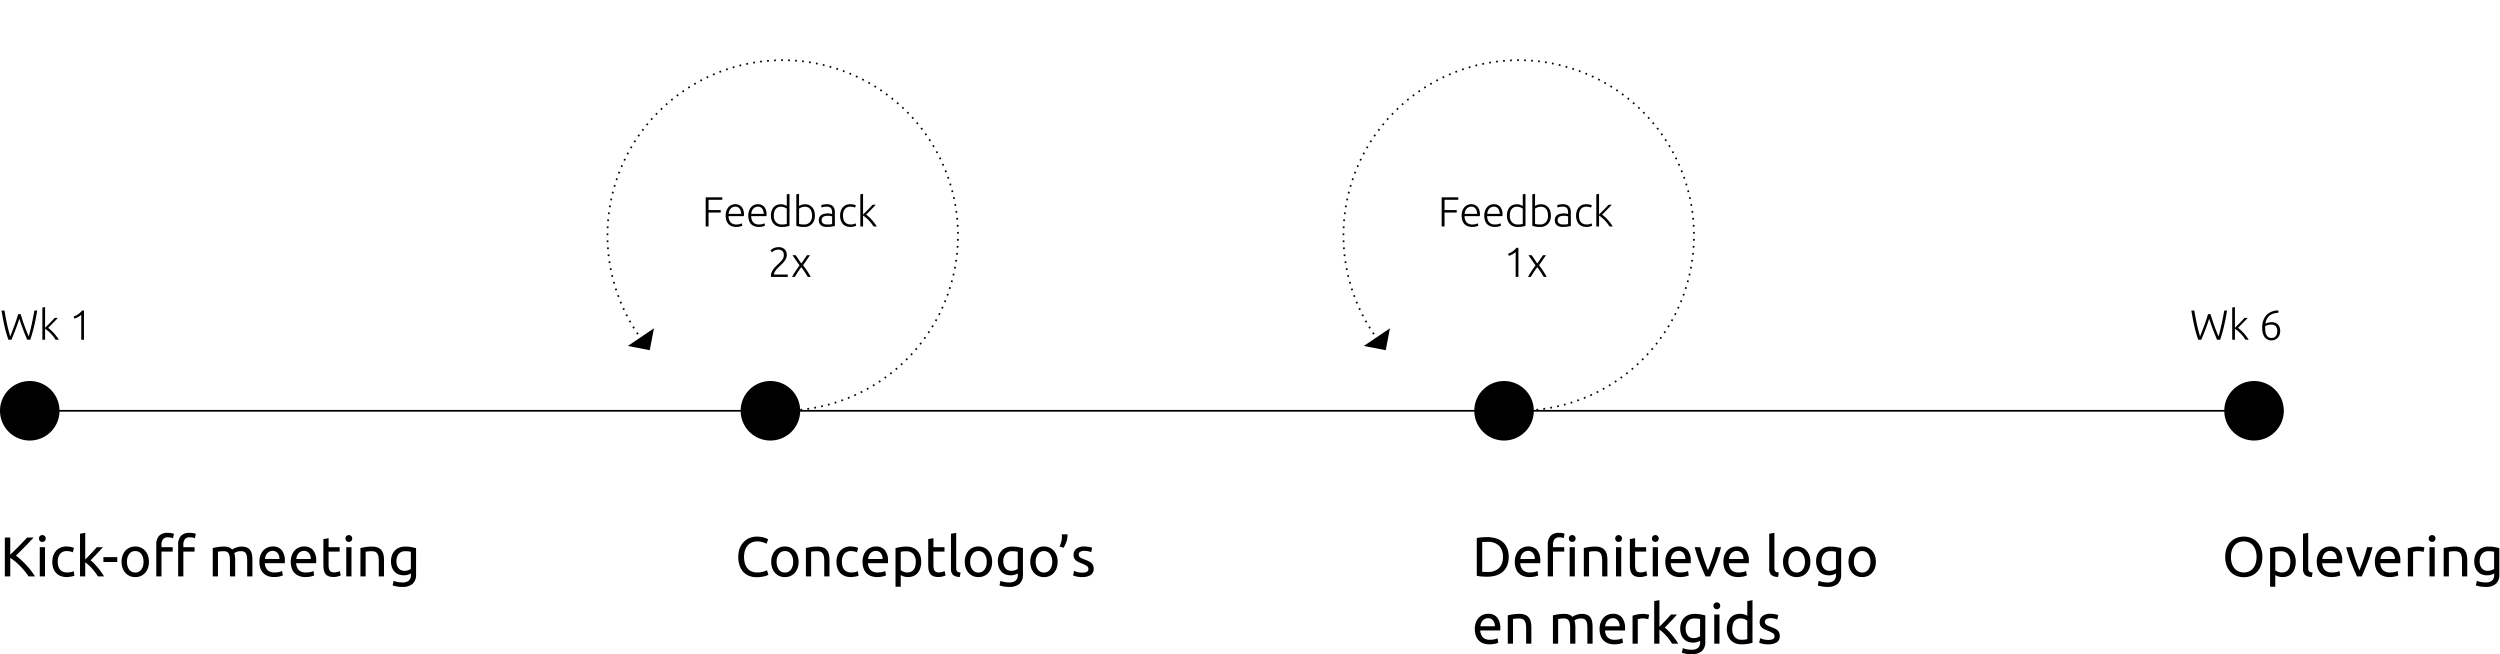 <?xml version="1.0" encoding="UTF-8"?> <svg xmlns="http://www.w3.org/2000/svg" xmlns:xlink="http://www.w3.org/1999/xlink" width="1070" height="280" viewBox="0 0 1070 280"><defs><clipPath id="clip-workflow-logo-huisstijl"><rect width="1070" height="280"></rect></clipPath></defs><g id="workflow-logo-huisstijl" clip-path="url(#clip-workflow-logo-huisstijl)"><path id="Path_10536" data-name="Path 10536" d="M318.9,287.62h0a75.021,75.021,0,1,1,75.019,75.019A75.022,75.022,0,0,1,318.9,287.62Z" transform="translate(-58.939 -186.67)" fill-rule="evenodd" opacity="0"></path><path id="Path_10538" data-name="Path 10538" d="M237.345,465.518a75.024,75.024,0,0,1-14.758-44.689h0a75.007,75.007,0,1,1,75,75.019" transform="translate(37.412 -320.062)" fill="none" stroke="#040405" stroke-linejoin="round" stroke-width="0.75" stroke-dasharray="0.75 2.25"></path><path id="Path_10538-2" data-name="Path 10538" d="M237.345,465.518a75.024,75.024,0,0,1-14.758-44.689h0a75.007,75.007,0,1,1,75,75.019" transform="translate(352.412 -320.062)" fill="none" stroke="#040405" stroke-linejoin="round" stroke-width="0.75" stroke-dasharray="0.75 2.25"></path><path id="Path_10540" data-name="Path 10540" d="M170.079,274.939h0a12.735,12.735,0,1,1,12.734,12.736A12.736,12.736,0,0,1,170.079,274.939Z" transform="translate(-170.078 -99.127)" fill-rule="evenodd"></path><g id="Group_1221" data-name="Group 1221" transform="translate(0 25.772)"><path id="Path_10548" data-name="Path 10548" d="M14.376-16.632q-.744.816-1.68,1.812T10.74-12.78q-1.02,1.044-2.028,2.052t-1.9,1.872A21.379,21.379,0,0,1,9-7.08q1.152,1.056,2.256,2.256t2.076,2.448A20.64,20.64,0,0,1,14.952,0H12.216A23.566,23.566,0,0,0,10.56-2.268q-.936-1.14-1.98-2.184T6.468-6.384A18.513,18.513,0,0,0,4.392-7.9V0H2.064V-16.632H4.392v7.344q.84-.792,1.848-1.788t1.992-2q.984-1.008,1.86-1.932t1.476-1.62ZM19.248,0H17.016V-12.48h2.232ZM18.12-14.736a1.432,1.432,0,0,1-1.02-.4,1.4,1.4,0,0,1-.42-1.068,1.4,1.4,0,0,1,.42-1.068,1.432,1.432,0,0,1,1.02-.4,1.432,1.432,0,0,1,1.02.4,1.4,1.4,0,0,1,.42,1.068,1.4,1.4,0,0,1-.42,1.068A1.432,1.432,0,0,1,18.12-14.736ZM28.512.288a6.793,6.793,0,0,1-2.652-.48,5.335,5.335,0,0,1-1.92-1.344,5.579,5.579,0,0,1-1.164-2.052,8.511,8.511,0,0,1-.384-2.628,7.945,7.945,0,0,1,.42-2.64A6.234,6.234,0,0,1,24-10.932,5.325,5.325,0,0,1,25.884-12.3a6.092,6.092,0,0,1,2.484-.492,9.926,9.926,0,0,1,1.68.144,7.728,7.728,0,0,1,1.608.456l-.5,1.9a5.369,5.369,0,0,0-1.164-.384,6.575,6.575,0,0,0-1.4-.144,3.549,3.549,0,0,0-2.868,1.176,5.181,5.181,0,0,0-1,3.432,7.044,7.044,0,0,0,.228,1.848,3.813,3.813,0,0,0,.72,1.44A3.211,3.211,0,0,0,26.928-2,4.815,4.815,0,0,0,28.8-1.68a7.09,7.09,0,0,0,1.608-.168,5.88,5.88,0,0,0,1.128-.36l.312,1.872a2.343,2.343,0,0,1-.552.228,7.732,7.732,0,0,1-.816.192q-.456.084-.972.144A8.627,8.627,0,0,1,28.512.288ZM38.76-6.864A14.908,14.908,0,0,1,40.284-5.5q.8.816,1.584,1.764t1.476,1.92A21.3,21.3,0,0,1,44.52,0H41.9A19.741,19.741,0,0,0,40.74-1.716q-.66-.876-1.38-1.68A19.653,19.653,0,0,0,37.9-4.872,13.185,13.185,0,0,0,36.48-6V0H34.248V-18.24l2.232-.384V-7.248L37.752-8.52q.7-.7,1.368-1.416t1.272-1.38q.6-.66,1.032-1.164H44.04q-.552.6-1.2,1.32T41.5-9.708q-.7.732-1.4,1.464T38.76-6.864Zm5.5-1.368h5.928v2.088H44.256ZM63.744-6.24a7.9,7.9,0,0,1-.432,2.688A6.147,6.147,0,0,1,62.1-1.488,5.331,5.331,0,0,1,60.24-.156a5.852,5.852,0,0,1-2.352.468,5.852,5.852,0,0,1-2.352-.468,5.331,5.331,0,0,1-1.86-1.332,6.147,6.147,0,0,1-1.212-2.064,7.9,7.9,0,0,1-.432-2.688,7.923,7.923,0,0,1,.432-2.676,6.126,6.126,0,0,1,1.212-2.076,5.331,5.331,0,0,1,1.86-1.332,5.852,5.852,0,0,1,2.352-.468,5.852,5.852,0,0,1,2.352.468,5.331,5.331,0,0,1,1.86,1.332,6.126,6.126,0,0,1,1.212,2.076A7.923,7.923,0,0,1,63.744-6.24Zm-2.328,0a5.369,5.369,0,0,0-.948-3.348,3.077,3.077,0,0,0-2.58-1.236,3.077,3.077,0,0,0-2.58,1.236A5.369,5.369,0,0,0,54.36-6.24a5.369,5.369,0,0,0,.948,3.348,3.077,3.077,0,0,0,2.58,1.236,3.077,3.077,0,0,0,2.58-1.236A5.369,5.369,0,0,0,61.416-6.24ZM71.76-18.624a8.609,8.609,0,0,1,1.692.144,6.049,6.049,0,0,1,1,.264L74.04-16.3a4.144,4.144,0,0,0-.816-.276,5.431,5.431,0,0,0-1.3-.132,2.534,2.534,0,0,0-2.184.852,3.8,3.8,0,0,0-.624,2.292v1.08h4.8v1.872h-4.8V0H66.888V-13.608a5.358,5.358,0,0,1,1.176-3.708A4.734,4.734,0,0,1,71.76-18.624Zm9.36,0a8.609,8.609,0,0,1,1.692.144,6.048,6.048,0,0,1,1,.264L83.4-16.3a4.144,4.144,0,0,0-.816-.276,5.431,5.431,0,0,0-1.3-.132,2.534,2.534,0,0,0-2.184.852,3.8,3.8,0,0,0-.624,2.292v1.08h4.8v1.872h-4.8V0H76.248V-13.608a5.358,5.358,0,0,1,1.176-3.708A4.734,4.734,0,0,1,81.12-18.624Zm9.936,6.5q.768-.192,2.028-.408A17.43,17.43,0,0,1,96-12.744a5.487,5.487,0,0,1,2.016.324,3.538,3.538,0,0,1,1.368.948q.168-.12.528-.336a5.814,5.814,0,0,1,.888-.42,9.329,9.329,0,0,1,1.176-.36,5.936,5.936,0,0,1,1.392-.156,5.653,5.653,0,0,1,2.352.42,3.376,3.376,0,0,1,1.428,1.188,4.62,4.62,0,0,1,.7,1.824,13.74,13.74,0,0,1,.18,2.3V0h-2.232V-6.528a14.284,14.284,0,0,0-.108-1.9,3.666,3.666,0,0,0-.408-1.32,1.87,1.87,0,0,0-.816-.78,3.042,3.042,0,0,0-1.332-.252,4.945,4.945,0,0,0-1.86.3,3.649,3.649,0,0,0-1,.54,8.24,8.24,0,0,1,.288,1.368,12.191,12.191,0,0,1,.1,1.56V0H98.424V-6.528a12.874,12.874,0,0,0-.12-1.9,3.826,3.826,0,0,0-.42-1.32,1.87,1.87,0,0,0-.816-.78,2.978,2.978,0,0,0-1.308-.252q-.336,0-.72.024t-.732.06q-.348.036-.636.084t-.384.072V0H91.056Zm19.968,5.9a7.966,7.966,0,0,1,.48-2.892,6.042,6.042,0,0,1,1.272-2.052,5.165,5.165,0,0,1,1.824-1.224,5.7,5.7,0,0,1,2.112-.408,4.8,4.8,0,0,1,3.864,1.572,7.23,7.23,0,0,1,1.344,4.788v.372a3.4,3.4,0,0,1-.024.42h-8.544a4.569,4.569,0,0,0,1.128,2.952,4.129,4.129,0,0,0,3.072,1.008,8.186,8.186,0,0,0,1.98-.2,7.138,7.138,0,0,0,1.212-.4l.312,1.872a6.635,6.635,0,0,1-1.428.456,10.15,10.15,0,0,1-2.316.24,7.346,7.346,0,0,1-2.82-.492,5.261,5.261,0,0,1-1.956-1.356,5.533,5.533,0,0,1-1.14-2.052A8.679,8.679,0,0,1,111.024-6.216Zm8.568-1.224a3.744,3.744,0,0,0-.756-2.484,2.6,2.6,0,0,0-2.148-.972,2.943,2.943,0,0,0-1.356.3,3.2,3.2,0,0,0-1,.78,3.59,3.59,0,0,0-.636,1.1,5.447,5.447,0,0,0-.3,1.272Zm4.848,1.224a7.966,7.966,0,0,1,.48-2.892,6.042,6.042,0,0,1,1.272-2.052,5.165,5.165,0,0,1,1.824-1.224,5.7,5.7,0,0,1,2.112-.408,4.8,4.8,0,0,1,3.864,1.572,7.23,7.23,0,0,1,1.344,4.788v.372a3.4,3.4,0,0,1-.024.42h-8.544A4.569,4.569,0,0,0,127.9-2.688a4.129,4.129,0,0,0,3.072,1.008,8.186,8.186,0,0,0,1.98-.2,7.138,7.138,0,0,0,1.212-.4l.312,1.872a6.636,6.636,0,0,1-1.428.456,10.151,10.151,0,0,1-2.316.24,7.346,7.346,0,0,1-2.82-.492,5.261,5.261,0,0,1-1.956-1.356,5.533,5.533,0,0,1-1.14-2.052A8.679,8.679,0,0,1,124.44-6.216Zm8.568-1.224a3.744,3.744,0,0,0-.756-2.484A2.6,2.6,0,0,0,130.1-10.9a2.943,2.943,0,0,0-1.356.3,3.2,3.2,0,0,0-1,.78,3.59,3.59,0,0,0-.636,1.1,5.447,5.447,0,0,0-.3,1.272Zm7.632-5.04h4.728v1.872H140.64v5.76a6.923,6.923,0,0,0,.144,1.548,2.325,2.325,0,0,0,.432.96,1.554,1.554,0,0,0,.72.492,3.191,3.191,0,0,0,1.008.144,4.741,4.741,0,0,0,1.62-.228q.612-.228.852-.324l.432,1.848a8.286,8.286,0,0,1-1.176.42,6.687,6.687,0,0,1-1.92.252,5.82,5.82,0,0,1-2.1-.324,3.058,3.058,0,0,1-1.332-.972,3.893,3.893,0,0,1-.708-1.6,10.521,10.521,0,0,1-.2-2.2V-15.96l2.232-.384ZM150.432,0H148.2V-12.48h2.232ZM149.3-14.736a1.432,1.432,0,0,1-1.02-.4,1.4,1.4,0,0,1-.42-1.068,1.4,1.4,0,0,1,.42-1.068,1.432,1.432,0,0,1,1.02-.4,1.432,1.432,0,0,1,1.02.4,1.4,1.4,0,0,1,.42,1.068,1.4,1.4,0,0,1-.42,1.068A1.432,1.432,0,0,1,149.3-14.736Zm4.968,2.616q.768-.192,2.04-.408a17.649,17.649,0,0,1,2.928-.216,6.324,6.324,0,0,1,2.472.42,3.867,3.867,0,0,1,1.572,1.176,4.548,4.548,0,0,1,.828,1.812,10.512,10.512,0,0,1,.24,2.328V0H162.12V-6.528a10.655,10.655,0,0,0-.156-1.968,3.327,3.327,0,0,0-.516-1.32,2.042,2.042,0,0,0-.96-.732A4.217,4.217,0,0,0,159-10.776q-.36,0-.744.024t-.732.06q-.348.036-.624.084t-.4.072V0h-2.232Zm21.6,10.872a5.963,5.963,0,0,1-1.116.492,5.665,5.665,0,0,1-1.932.3,6.2,6.2,0,0,1-2.124-.36,4.611,4.611,0,0,1-1.74-1.116,5.394,5.394,0,0,1-1.176-1.884,7.516,7.516,0,0,1-.432-2.688,7.4,7.4,0,0,1,.408-2.508,5.566,5.566,0,0,1,1.188-1.968,5.452,5.452,0,0,1,1.908-1.3,6.584,6.584,0,0,1,2.544-.468,14.322,14.322,0,0,1,2.724.228q1.164.228,1.956.42V-.96a5.267,5.267,0,0,1-1.488,4.176,6.72,6.72,0,0,1-4.512,1.3,12.268,12.268,0,0,1-2.22-.192,12.686,12.686,0,0,1-1.812-.456l.408-1.944a10.4,10.4,0,0,0,1.644.468,9.851,9.851,0,0,0,2.028.2A4.224,4.224,0,0,0,175,1.8a3.242,3.242,0,0,0,.876-2.52Zm-.024-9.264a7.356,7.356,0,0,0-.9-.18,10.856,10.856,0,0,0-1.524-.084A3.393,3.393,0,0,0,170.652-9.6a4.742,4.742,0,0,0-.972,3.12,5.483,5.483,0,0,0,.276,1.848A3.662,3.662,0,0,0,170.7-3.36a2.912,2.912,0,0,0,1.08.744,3.423,3.423,0,0,0,1.26.24,5.06,5.06,0,0,0,1.632-.252,4.02,4.02,0,0,0,1.176-.588Z" transform="translate(0 220.916)"></path></g><path id="Path_10554" data-name="Path 10554" d="M8.838-10.944Q9.7-8.046,10.575-5.7t1.7,4.311q.63-2.124,1.251-5t1.2-6.084H15.93q-.324,1.926-.657,3.609t-.693,3.2q-.36,1.521-.756,2.916T12.96,0H11.646q-.432-1.026-.855-2.052T9.954-4.167Q9.54-5.256,9.126-6.444T8.28-8.964q-.432,1.332-.855,2.52T6.588-4.167q-.414,1.089-.837,2.115T4.9,0H3.6q-.486-1.35-.891-2.745T1.953-5.661q-.351-1.521-.666-3.2T.648-12.474h1.26q.27,1.584.558,3.1t.6,2.943Q3.384-5,3.717-3.735t.657,2.349q.774-2,1.656-4.329t1.746-5.229ZM20.61-5.058a10.166,10.166,0,0,1,1.2.972q.639.594,1.26,1.287t1.17,1.422A14.238,14.238,0,0,1,25.164,0H23.778A13.28,13.28,0,0,0,22.8-1.413a16.114,16.114,0,0,0-1.152-1.3q-.6-.612-1.206-1.116A10.886,10.886,0,0,0,19.3-4.68V0h-1.17V-13.752l1.17-.216v8.856q.45-.432,1.008-.99t1.125-1.134Q22-7.812,22.5-8.352t.864-.954h1.4q-.414.432-.936.972L22.743-7.209q-.567.585-1.125,1.143Zm10.908-4.86a8.031,8.031,0,0,0,1.926-.963,8.384,8.384,0,0,0,1.674-1.593h.828V0h-1.17V-10.692a3.648,3.648,0,0,1-.513.45,6.951,6.951,0,0,1-.711.459q-.4.225-.828.432a5.68,5.68,0,0,1-.864.333Z" transform="translate(0 145.393)"></path><line id="Line_599" data-name="Line 599" x2="891.49" transform="translate(76.414 175.813)" opacity="0"></line><line id="Line_600" data-name="Line 600" x2="948" transform="translate(12.5 175.813)" fill="none" stroke="#000" stroke-linejoin="round" stroke-width="0.75"></line><g id="Group_1222" data-name="Group 1222" transform="translate(0 25.772)"><path id="Path_10550" data-name="Path 10550" d="M9.216.36A8.523,8.523,0,0,1,6.024-.216,6.789,6.789,0,0,1,3.552-1.9a7.573,7.573,0,0,1-1.6-2.724,11.251,11.251,0,0,1-.564-3.708,10.091,10.091,0,0,1,.636-3.708A8.038,8.038,0,0,1,3.744-14.76a7.257,7.257,0,0,1,2.52-1.68,8.194,8.194,0,0,1,3.072-.576,10.914,10.914,0,0,1,1.86.144,11.369,11.369,0,0,1,1.44.336,6.888,6.888,0,0,1,1,.384,5.637,5.637,0,0,1,.528.288l-.672,1.92a3.723,3.723,0,0,0-.624-.312q-.408-.168-.924-.336a8.315,8.315,0,0,0-1.128-.276,7.1,7.1,0,0,0-1.236-.108A5.937,5.937,0,0,0,7.2-14.52,4.915,4.915,0,0,0,5.4-13.2a5.961,5.961,0,0,0-1.14,2.1,9.062,9.062,0,0,0-.4,2.772,9.9,9.9,0,0,0,.348,2.712,5.946,5.946,0,0,0,1.044,2.1A4.689,4.689,0,0,0,7-2.16a5.78,5.78,0,0,0,2.436.48A8.93,8.93,0,0,0,12.1-2.016a11.718,11.718,0,0,0,1.584-.6l.6,1.92a3.368,3.368,0,0,1-.6.3,8.233,8.233,0,0,1-1.08.348A13.479,13.479,0,0,1,11.088.24,13.641,13.641,0,0,1,9.216.36Zm17.976-6.6a7.9,7.9,0,0,1-.432,2.688,6.147,6.147,0,0,1-1.212,2.064,5.331,5.331,0,0,1-1.86,1.332,5.852,5.852,0,0,1-2.352.468,5.852,5.852,0,0,1-2.352-.468,5.331,5.331,0,0,1-1.86-1.332,6.147,6.147,0,0,1-1.212-2.064A7.9,7.9,0,0,1,15.48-6.24a7.923,7.923,0,0,1,.432-2.676,6.126,6.126,0,0,1,1.212-2.076,5.331,5.331,0,0,1,1.86-1.332,5.852,5.852,0,0,1,2.352-.468,5.852,5.852,0,0,1,2.352.468,5.331,5.331,0,0,1,1.86,1.332A6.126,6.126,0,0,1,26.76-8.916,7.923,7.923,0,0,1,27.192-6.24Zm-2.328,0a5.369,5.369,0,0,0-.948-3.348,3.077,3.077,0,0,0-2.58-1.236,3.077,3.077,0,0,0-2.58,1.236,5.369,5.369,0,0,0-.948,3.348,5.369,5.369,0,0,0,.948,3.348,3.077,3.077,0,0,0,2.58,1.236,3.077,3.077,0,0,0,2.58-1.236A5.369,5.369,0,0,0,24.864-6.24Zm5.472-5.88q.768-.192,2.04-.408a17.649,17.649,0,0,1,2.928-.216,6.324,6.324,0,0,1,2.472.42,3.867,3.867,0,0,1,1.572,1.176,4.548,4.548,0,0,1,.828,1.812,10.513,10.513,0,0,1,.24,2.328V0H38.184V-6.528A10.655,10.655,0,0,0,38.028-8.5a3.327,3.327,0,0,0-.516-1.32,2.042,2.042,0,0,0-.96-.732,4.217,4.217,0,0,0-1.488-.228q-.36,0-.744.024t-.732.06q-.348.036-.624.084t-.4.072V0H30.336ZM49.536.288a6.793,6.793,0,0,1-2.652-.48,5.335,5.335,0,0,1-1.92-1.344A5.579,5.579,0,0,1,43.8-3.588a8.511,8.511,0,0,1-.384-2.628,7.945,7.945,0,0,1,.42-2.64,6.234,6.234,0,0,1,1.188-2.076A5.325,5.325,0,0,1,46.908-12.3a6.092,6.092,0,0,1,2.484-.492,9.926,9.926,0,0,1,1.68.144,7.728,7.728,0,0,1,1.608.456l-.5,1.9a5.369,5.369,0,0,0-1.164-.384,6.575,6.575,0,0,0-1.4-.144A3.549,3.549,0,0,0,46.74-9.648a5.181,5.181,0,0,0-1,3.432,7.044,7.044,0,0,0,.228,1.848,3.813,3.813,0,0,0,.72,1.44A3.211,3.211,0,0,0,47.952-2a4.815,4.815,0,0,0,1.872.324,7.09,7.09,0,0,0,1.608-.168,5.88,5.88,0,0,0,1.128-.36l.312,1.872a2.343,2.343,0,0,1-.552.228A7.732,7.732,0,0,1,51.5.084q-.456.084-.972.144A8.627,8.627,0,0,1,49.536.288Zm5.04-6.5a7.966,7.966,0,0,1,.48-2.892,6.042,6.042,0,0,1,1.272-2.052,5.165,5.165,0,0,1,1.824-1.224,5.7,5.7,0,0,1,2.112-.408,4.8,4.8,0,0,1,3.864,1.572,7.23,7.23,0,0,1,1.344,4.788v.372a3.4,3.4,0,0,1-.024.42H56.9a4.568,4.568,0,0,0,1.128,2.952A4.129,4.129,0,0,0,61.1-1.68a8.186,8.186,0,0,0,1.98-.2,7.138,7.138,0,0,0,1.212-.4l.312,1.872A6.636,6.636,0,0,1,63.18.048a10.15,10.15,0,0,1-2.316.24A7.346,7.346,0,0,1,58.044-.2,5.261,5.261,0,0,1,56.088-1.56a5.533,5.533,0,0,1-1.14-2.052A8.679,8.679,0,0,1,54.576-6.216ZM63.144-7.44a3.744,3.744,0,0,0-.756-2.484A2.6,2.6,0,0,0,60.24-10.9a2.943,2.943,0,0,0-1.356.3,3.2,3.2,0,0,0-1,.78,3.59,3.59,0,0,0-.636,1.1,5.447,5.447,0,0,0-.3,1.272ZM77.352-6.216a4.792,4.792,0,0,0-1.08-3.36,3.721,3.721,0,0,0-2.88-1.176,13.173,13.173,0,0,0-1.572.072,6.322,6.322,0,0,0-.9.168V-2.64a4.594,4.594,0,0,0,1.176.648,4.422,4.422,0,0,0,1.68.312,3.589,3.589,0,0,0,1.644-.348,3.018,3.018,0,0,0,1.116-.96,4.057,4.057,0,0,0,.624-1.44A7.906,7.906,0,0,0,77.352-6.216Zm2.328,0A8.8,8.8,0,0,1,79.308-3.6a5.92,5.92,0,0,1-1.092,2.064A4.963,4.963,0,0,1,76.452-.192a5.657,5.657,0,0,1-2.388.48A5.8,5.8,0,0,1,72.156,0,6.024,6.024,0,0,1,70.92-.552V4.44H68.688V-12.1q.792-.192,1.98-.42a14.709,14.709,0,0,1,2.748-.228,6.992,6.992,0,0,1,2.592.456,5.554,5.554,0,0,1,1.968,1.3,5.727,5.727,0,0,1,1.26,2.052A7.877,7.877,0,0,1,79.68-6.216Zm5.232-6.264H89.64v1.872H84.912v5.76A6.923,6.923,0,0,0,85.056-3.3a2.325,2.325,0,0,0,.432.96,1.554,1.554,0,0,0,.72.492,3.191,3.191,0,0,0,1.008.144,4.741,4.741,0,0,0,1.62-.228q.612-.228.852-.324L90.12-.408a8.287,8.287,0,0,1-1.176.42,6.687,6.687,0,0,1-1.92.252,5.82,5.82,0,0,1-2.1-.324,3.058,3.058,0,0,1-1.332-.972,3.892,3.892,0,0,1-.708-1.6,10.52,10.52,0,0,1-.2-2.2V-15.96l2.232-.384ZM96.216.24a4.281,4.281,0,0,1-2.928-.888,3.507,3.507,0,0,1-.864-2.616V-18.24l2.232-.384v15a3.618,3.618,0,0,0,.1.912,1.251,1.251,0,0,0,.312.576,1.342,1.342,0,0,0,.576.324,5.942,5.942,0,0,0,.888.18ZM110.04-6.24a7.9,7.9,0,0,1-.432,2.688A6.147,6.147,0,0,1,108.4-1.488a5.331,5.331,0,0,1-1.86,1.332,5.852,5.852,0,0,1-2.352.468,5.852,5.852,0,0,1-2.352-.468,5.331,5.331,0,0,1-1.86-1.332A6.147,6.147,0,0,1,98.76-3.552a7.9,7.9,0,0,1-.432-2.688,7.923,7.923,0,0,1,.432-2.676,6.126,6.126,0,0,1,1.212-2.076,5.331,5.331,0,0,1,1.86-1.332,5.852,5.852,0,0,1,2.352-.468,5.852,5.852,0,0,1,2.352.468,5.331,5.331,0,0,1,1.86,1.332,6.126,6.126,0,0,1,1.212,2.076A7.923,7.923,0,0,1,110.04-6.24Zm-2.328,0a5.369,5.369,0,0,0-.948-3.348,3.077,3.077,0,0,0-2.58-1.236,3.077,3.077,0,0,0-2.58,1.236,5.369,5.369,0,0,0-.948,3.348,5.369,5.369,0,0,0,.948,3.348,3.077,3.077,0,0,0,2.58,1.236,3.077,3.077,0,0,0,2.58-1.236A5.369,5.369,0,0,0,107.712-6.24Zm13.3,4.992a5.962,5.962,0,0,1-1.116.492,5.665,5.665,0,0,1-1.932.3,6.2,6.2,0,0,1-2.124-.36,4.61,4.61,0,0,1-1.74-1.116,5.394,5.394,0,0,1-1.176-1.884,7.516,7.516,0,0,1-.432-2.688,7.4,7.4,0,0,1,.408-2.508,5.566,5.566,0,0,1,1.188-1.968,5.452,5.452,0,0,1,1.908-1.3,6.584,6.584,0,0,1,2.544-.468,14.322,14.322,0,0,1,2.724.228q1.164.228,1.956.42V-.96a5.266,5.266,0,0,1-1.488,4.176,6.72,6.72,0,0,1-4.512,1.3A12.267,12.267,0,0,1,115,4.32a12.686,12.686,0,0,1-1.812-.456l.408-1.944a10.4,10.4,0,0,0,1.644.468,9.851,9.851,0,0,0,2.028.2,4.224,4.224,0,0,0,2.868-.792,3.242,3.242,0,0,0,.876-2.52Zm-.024-9.264a7.356,7.356,0,0,0-.9-.18,10.856,10.856,0,0,0-1.524-.084A3.393,3.393,0,0,0,115.788-9.6a4.742,4.742,0,0,0-.972,3.12,5.483,5.483,0,0,0,.276,1.848,3.661,3.661,0,0,0,.744,1.272,2.912,2.912,0,0,0,1.08.744,3.422,3.422,0,0,0,1.26.24,5.06,5.06,0,0,0,1.632-.252,4.02,4.02,0,0,0,1.176-.588ZM138.072-6.24a7.9,7.9,0,0,1-.432,2.688,6.147,6.147,0,0,1-1.212,2.064,5.332,5.332,0,0,1-1.86,1.332,5.852,5.852,0,0,1-2.352.468,5.852,5.852,0,0,1-2.352-.468A5.331,5.331,0,0,1,128-1.488a6.147,6.147,0,0,1-1.212-2.064,7.9,7.9,0,0,1-.432-2.688,7.923,7.923,0,0,1,.432-2.676A6.126,6.126,0,0,1,128-10.992a5.331,5.331,0,0,1,1.86-1.332,5.852,5.852,0,0,1,2.352-.468,5.852,5.852,0,0,1,2.352.468,5.332,5.332,0,0,1,1.86,1.332,6.126,6.126,0,0,1,1.212,2.076A7.922,7.922,0,0,1,138.072-6.24Zm-2.328,0a5.369,5.369,0,0,0-.948-3.348,3.077,3.077,0,0,0-2.58-1.236,3.077,3.077,0,0,0-2.58,1.236,5.369,5.369,0,0,0-.948,3.348,5.369,5.369,0,0,0,.948,3.348,3.077,3.077,0,0,0,2.58,1.236,3.077,3.077,0,0,0,2.58-1.236A5.369,5.369,0,0,0,135.744-6.24ZM142.3-18v.516q0,.252-.024.492a8.893,8.893,0,0,1-.552,2.46,14.083,14.083,0,0,1-1.1,2.292l-1.728-.552a11.118,11.118,0,0,0,.756-2.148,8.748,8.748,0,0,0,.252-2q0-.24-.012-.516t-.036-.54ZM148.56-1.608a4.393,4.393,0,0,0,2.028-.36,1.217,1.217,0,0,0,.66-1.152,1.53,1.53,0,0,0-.648-1.3,10.272,10.272,0,0,0-2.136-1.08q-.72-.288-1.38-.588a4.84,4.84,0,0,1-1.14-.708,3.09,3.09,0,0,1-.768-.984,3.145,3.145,0,0,1-.288-1.416,3.179,3.179,0,0,1,1.224-2.628,5.223,5.223,0,0,1,3.336-.972,9.345,9.345,0,0,1,1.056.06q.528.06.984.144t.8.18q.348.1.54.168l-.408,1.92a5.635,5.635,0,0,0-1.128-.4,7.279,7.279,0,0,0-1.848-.2,3.413,3.413,0,0,0-1.632.372,1.233,1.233,0,0,0-.7,1.164,1.59,1.59,0,0,0,.156.72,1.662,1.662,0,0,0,.48.564,3.946,3.946,0,0,0,.8.468q.48.216,1.152.456.888.336,1.584.66a4.958,4.958,0,0,1,1.188.756,2.9,2.9,0,0,1,.756,1.044,3.786,3.786,0,0,1,.264,1.5A2.976,2.976,0,0,1,152.22-.6a6.392,6.392,0,0,1-3.66.888,9.565,9.565,0,0,1-2.592-.276q-.936-.276-1.272-.42l.408-1.92q.384.144,1.224.432A7.062,7.062,0,0,0,148.56-1.608Z" transform="translate(314.596 220.916)"></path></g><g id="Group_1223" data-name="Group 1223" transform="translate(0 25.772)"><path id="Path_10547" data-name="Path 10547" d="M15.72-8.328a9.632,9.632,0,0,1-.672,3.756,6.951,6.951,0,0,1-1.9,2.64,8.037,8.037,0,0,1-2.928,1.56A12.875,12.875,0,0,1,6.48.144Q5.472.144,4.26.06a13.128,13.128,0,0,1-2.2-.324V-16.392a13.128,13.128,0,0,1,2.2-.324Q5.472-16.8,6.48-16.8a12.875,12.875,0,0,1,3.744.516,8.037,8.037,0,0,1,2.928,1.56,6.951,6.951,0,0,1,1.9,2.64A9.632,9.632,0,0,1,15.72-8.328ZM6.672-1.9a6.576,6.576,0,0,0,4.944-1.692,6.547,6.547,0,0,0,1.632-4.74,6.547,6.547,0,0,0-1.632-4.74A6.576,6.576,0,0,0,6.672-14.76q-.984,0-1.524.024t-.756.048v12.72q.216.024.756.048T6.672-1.9Zm11.664-4.32a7.966,7.966,0,0,1,.48-2.892,6.042,6.042,0,0,1,1.272-2.052,5.165,5.165,0,0,1,1.824-1.224,5.7,5.7,0,0,1,2.112-.408,4.8,4.8,0,0,1,3.864,1.572,7.23,7.23,0,0,1,1.344,4.788v.372a3.4,3.4,0,0,1-.024.42H20.664a4.568,4.568,0,0,0,1.128,2.952A4.129,4.129,0,0,0,24.864-1.68a8.186,8.186,0,0,0,1.98-.2,7.138,7.138,0,0,0,1.212-.4l.312,1.872A6.636,6.636,0,0,1,26.94.048a10.15,10.15,0,0,1-2.316.24A7.347,7.347,0,0,1,21.8-.2,5.261,5.261,0,0,1,19.848-1.56a5.533,5.533,0,0,1-1.14-2.052A8.679,8.679,0,0,1,18.336-6.216ZM26.9-7.44a3.744,3.744,0,0,0-.756-2.484A2.6,2.6,0,0,0,24-10.9a2.943,2.943,0,0,0-1.356.3,3.2,3.2,0,0,0-1,.78,3.59,3.59,0,0,0-.636,1.1,5.447,5.447,0,0,0-.3,1.272ZM37.32-18.624a8.261,8.261,0,0,1,1.44.108,5.814,5.814,0,0,1,.864.2l-.312,1.92a6.761,6.761,0,0,0-.72-.2,4.86,4.86,0,0,0-1.1-.108,2.534,2.534,0,0,0-2.184.852,3.8,3.8,0,0,0-.624,2.292v1.08h4.8v1.872h-4.8V0H32.448V-13.608a5.358,5.358,0,0,1,1.176-3.708A4.734,4.734,0,0,1,37.32-18.624ZM44.04,0H41.808V-12.48H44.04ZM42.912-14.736a1.432,1.432,0,0,1-1.02-.4,1.4,1.4,0,0,1-.42-1.068,1.4,1.4,0,0,1,.42-1.068,1.432,1.432,0,0,1,1.02-.4,1.432,1.432,0,0,1,1.02.4,1.4,1.4,0,0,1,.42,1.068,1.4,1.4,0,0,1-.42,1.068A1.432,1.432,0,0,1,42.912-14.736ZM47.88-12.12q.768-.192,2.04-.408a17.649,17.649,0,0,1,2.928-.216,6.324,6.324,0,0,1,2.472.42,3.867,3.867,0,0,1,1.572,1.176,4.548,4.548,0,0,1,.828,1.812,10.513,10.513,0,0,1,.24,2.328V0H55.728V-6.528A10.655,10.655,0,0,0,55.572-8.5a3.327,3.327,0,0,0-.516-1.32,2.042,2.042,0,0,0-.96-.732,4.217,4.217,0,0,0-1.488-.228q-.36,0-.744.024t-.732.06q-.348.036-.624.084t-.4.072V0H47.88ZM63.888,0H61.656V-12.48h2.232ZM62.76-14.736a1.432,1.432,0,0,1-1.02-.4,1.4,1.4,0,0,1-.42-1.068,1.4,1.4,0,0,1,.42-1.068,1.432,1.432,0,0,1,1.02-.4,1.432,1.432,0,0,1,1.02.4A1.4,1.4,0,0,1,64.2-16.2a1.4,1.4,0,0,1-.42,1.068A1.432,1.432,0,0,1,62.76-14.736Zm7.056,2.256h4.728v1.872H69.816v5.76A6.923,6.923,0,0,0,69.96-3.3a2.325,2.325,0,0,0,.432.96,1.554,1.554,0,0,0,.72.492A3.191,3.191,0,0,0,72.12-1.7a4.741,4.741,0,0,0,1.62-.228q.612-.228.852-.324l.432,1.848a8.287,8.287,0,0,1-1.176.42,6.687,6.687,0,0,1-1.92.252,5.82,5.82,0,0,1-2.1-.324A3.058,3.058,0,0,1,68.5-1.032a3.892,3.892,0,0,1-.708-1.6,10.52,10.52,0,0,1-.2-2.2V-15.96l2.232-.384ZM79.608,0H77.376V-12.48h2.232ZM78.48-14.736a1.432,1.432,0,0,1-1.02-.4,1.4,1.4,0,0,1-.42-1.068,1.4,1.4,0,0,1,.42-1.068,1.432,1.432,0,0,1,1.02-.4,1.432,1.432,0,0,1,1.02.4,1.4,1.4,0,0,1,.42,1.068,1.4,1.4,0,0,1-.42,1.068A1.432,1.432,0,0,1,78.48-14.736Zm4.272,8.52a7.966,7.966,0,0,1,.48-2.892A6.042,6.042,0,0,1,84.5-11.16a5.165,5.165,0,0,1,1.824-1.224,5.7,5.7,0,0,1,2.112-.408A4.8,4.8,0,0,1,92.3-11.22a7.23,7.23,0,0,1,1.344,4.788v.372a3.4,3.4,0,0,1-.024.42H85.08a4.569,4.569,0,0,0,1.128,2.952A4.129,4.129,0,0,0,89.28-1.68a8.186,8.186,0,0,0,1.98-.2,7.138,7.138,0,0,0,1.212-.4l.312,1.872a6.635,6.635,0,0,1-1.428.456,10.15,10.15,0,0,1-2.316.24A7.346,7.346,0,0,1,86.22-.2,5.261,5.261,0,0,1,84.264-1.56a5.533,5.533,0,0,1-1.14-2.052A8.679,8.679,0,0,1,82.752-6.216ZM91.32-7.44a3.744,3.744,0,0,0-.756-2.484,2.6,2.6,0,0,0-2.148-.972,2.943,2.943,0,0,0-1.356.3,3.2,3.2,0,0,0-1,.78,3.59,3.59,0,0,0-.636,1.1,5.447,5.447,0,0,0-.3,1.272Zm15.288-5.04a62.921,62.921,0,0,1-2.2,6.72q-1.26,3.216-2.436,5.76H99.96q-1.176-2.544-2.436-5.76a62.919,62.919,0,0,1-2.2-6.72h2.4q.288,1.176.684,2.508t.84,2.64q.444,1.308.9,2.532t.864,2.184q.408-.96.864-2.184t.9-2.532q.444-1.308.84-2.64t.684-2.508Zm1.008,6.264a7.966,7.966,0,0,1,.48-2.892,6.042,6.042,0,0,1,1.272-2.052,5.165,5.165,0,0,1,1.824-1.224,5.7,5.7,0,0,1,2.112-.408,4.8,4.8,0,0,1,3.864,1.572,7.23,7.23,0,0,1,1.344,4.788v.372a3.4,3.4,0,0,1-.024.42h-8.544a4.569,4.569,0,0,0,1.128,2.952,4.129,4.129,0,0,0,3.072,1.008,8.186,8.186,0,0,0,1.98-.2,7.138,7.138,0,0,0,1.212-.4l.312,1.872a6.635,6.635,0,0,1-1.428.456,10.15,10.15,0,0,1-2.316.24,7.346,7.346,0,0,1-2.82-.492,5.261,5.261,0,0,1-1.956-1.356,5.533,5.533,0,0,1-1.14-2.052A8.679,8.679,0,0,1,107.616-6.216Zm8.568-1.224a3.744,3.744,0,0,0-.756-2.484,2.6,2.6,0,0,0-2.148-.972,2.943,2.943,0,0,0-1.356.3,3.2,3.2,0,0,0-1,.78,3.59,3.59,0,0,0-.636,1.1,5.447,5.447,0,0,0-.3,1.272ZM131.016.24a4.281,4.281,0,0,1-2.928-.888,3.507,3.507,0,0,1-.864-2.616V-18.24l2.232-.384v15a3.617,3.617,0,0,0,.1.912,1.251,1.251,0,0,0,.312.576,1.342,1.342,0,0,0,.576.324,5.942,5.942,0,0,0,.888.18ZM144.84-6.24a7.9,7.9,0,0,1-.432,2.688A6.147,6.147,0,0,1,143.2-1.488a5.332,5.332,0,0,1-1.86,1.332,5.852,5.852,0,0,1-2.352.468,5.852,5.852,0,0,1-2.352-.468,5.331,5.331,0,0,1-1.86-1.332,6.147,6.147,0,0,1-1.212-2.064,7.9,7.9,0,0,1-.432-2.688,7.922,7.922,0,0,1,.432-2.676,6.126,6.126,0,0,1,1.212-2.076,5.331,5.331,0,0,1,1.86-1.332,5.852,5.852,0,0,1,2.352-.468,5.852,5.852,0,0,1,2.352.468,5.332,5.332,0,0,1,1.86,1.332,6.126,6.126,0,0,1,1.212,2.076A7.922,7.922,0,0,1,144.84-6.24Zm-2.328,0a5.369,5.369,0,0,0-.948-3.348,3.077,3.077,0,0,0-2.58-1.236,3.077,3.077,0,0,0-2.58,1.236,5.369,5.369,0,0,0-.948,3.348,5.369,5.369,0,0,0,.948,3.348,3.077,3.077,0,0,0,2.58,1.236,3.077,3.077,0,0,0,2.58-1.236A5.369,5.369,0,0,0,142.512-6.24Zm13.3,4.992a5.963,5.963,0,0,1-1.116.492,5.665,5.665,0,0,1-1.932.3,6.2,6.2,0,0,1-2.124-.36,4.611,4.611,0,0,1-1.74-1.116,5.394,5.394,0,0,1-1.176-1.884,7.516,7.516,0,0,1-.432-2.688,7.4,7.4,0,0,1,.408-2.508,5.566,5.566,0,0,1,1.188-1.968,5.452,5.452,0,0,1,1.908-1.3,6.584,6.584,0,0,1,2.544-.468,14.322,14.322,0,0,1,2.724.228q1.164.228,1.956.42V-.96a5.267,5.267,0,0,1-1.488,4.176,6.72,6.72,0,0,1-4.512,1.3,12.268,12.268,0,0,1-2.22-.192,12.686,12.686,0,0,1-1.812-.456l.408-1.944a10.4,10.4,0,0,0,1.644.468,9.851,9.851,0,0,0,2.028.2,4.224,4.224,0,0,0,2.868-.792,3.242,3.242,0,0,0,.876-2.52Zm-.024-9.264a7.356,7.356,0,0,0-.9-.18,10.857,10.857,0,0,0-1.524-.084A3.393,3.393,0,0,0,150.588-9.6a4.742,4.742,0,0,0-.972,3.12,5.483,5.483,0,0,0,.276,1.848,3.662,3.662,0,0,0,.744,1.272,2.912,2.912,0,0,0,1.08.744,3.423,3.423,0,0,0,1.26.24,5.06,5.06,0,0,0,1.632-.252,4.02,4.02,0,0,0,1.176-.588ZM172.872-6.24a7.9,7.9,0,0,1-.432,2.688,6.147,6.147,0,0,1-1.212,2.064,5.332,5.332,0,0,1-1.86,1.332,5.852,5.852,0,0,1-2.352.468,5.852,5.852,0,0,1-2.352-.468,5.331,5.331,0,0,1-1.86-1.332,6.147,6.147,0,0,1-1.212-2.064,7.9,7.9,0,0,1-.432-2.688,7.922,7.922,0,0,1,.432-2.676,6.126,6.126,0,0,1,1.212-2.076,5.331,5.331,0,0,1,1.86-1.332,5.852,5.852,0,0,1,2.352-.468,5.852,5.852,0,0,1,2.352.468,5.332,5.332,0,0,1,1.86,1.332,6.126,6.126,0,0,1,1.212,2.076A7.922,7.922,0,0,1,172.872-6.24Zm-2.328,0a5.369,5.369,0,0,0-.948-3.348,3.077,3.077,0,0,0-2.58-1.236,3.077,3.077,0,0,0-2.58,1.236,5.369,5.369,0,0,0-.948,3.348,5.369,5.369,0,0,0,.948,3.348,3.077,3.077,0,0,0,2.58,1.236,3.077,3.077,0,0,0,2.58-1.236A5.369,5.369,0,0,0,170.544-6.24ZM1.224,22.584a7.966,7.966,0,0,1,.48-2.892A6.042,6.042,0,0,1,2.976,17.64,5.165,5.165,0,0,1,4.8,16.416a5.7,5.7,0,0,1,2.112-.408,4.8,4.8,0,0,1,3.864,1.572,7.23,7.23,0,0,1,1.344,4.788v.372a3.4,3.4,0,0,1-.024.42H3.552A4.568,4.568,0,0,0,4.68,26.112,4.129,4.129,0,0,0,7.752,27.12a8.186,8.186,0,0,0,1.98-.2,7.138,7.138,0,0,0,1.212-.4l.312,1.872a6.635,6.635,0,0,1-1.428.456,10.15,10.15,0,0,1-2.316.24,7.346,7.346,0,0,1-2.82-.492A5.261,5.261,0,0,1,2.736,27.24,5.533,5.533,0,0,1,1.6,25.188,8.679,8.679,0,0,1,1.224,22.584ZM9.792,21.36a3.744,3.744,0,0,0-.756-2.484A2.6,2.6,0,0,0,6.888,17.9a2.943,2.943,0,0,0-1.356.3,3.2,3.2,0,0,0-1,.78,3.59,3.59,0,0,0-.636,1.1,5.447,5.447,0,0,0-.3,1.272Zm5.544-4.68q.768-.192,2.04-.408a17.65,17.65,0,0,1,2.928-.216,6.324,6.324,0,0,1,2.472.42,3.867,3.867,0,0,1,1.572,1.176,4.548,4.548,0,0,1,.828,1.812,10.513,10.513,0,0,1,.24,2.328V28.8H23.184V22.272a10.655,10.655,0,0,0-.156-1.968,3.327,3.327,0,0,0-.516-1.32,2.042,2.042,0,0,0-.96-.732,4.217,4.217,0,0,0-1.488-.228q-.36,0-.744.024t-.732.06q-.348.036-.624.084t-.4.072V28.8H15.336Zm19.32,0q.768-.192,2.028-.408a17.43,17.43,0,0,1,2.916-.216,5.487,5.487,0,0,1,2.016.324,3.538,3.538,0,0,1,1.368.948q.168-.12.528-.336a5.814,5.814,0,0,1,.888-.42,9.329,9.329,0,0,1,1.176-.36,5.936,5.936,0,0,1,1.392-.156,5.653,5.653,0,0,1,2.352.42,3.376,3.376,0,0,1,1.428,1.188,4.62,4.62,0,0,1,.7,1.824,13.74,13.74,0,0,1,.18,2.3V28.8H49.392V22.272a14.284,14.284,0,0,0-.108-1.9,3.666,3.666,0,0,0-.408-1.32,1.87,1.87,0,0,0-.816-.78,3.042,3.042,0,0,0-1.332-.252,4.945,4.945,0,0,0-1.86.3,3.649,3.649,0,0,0-1,.54,8.24,8.24,0,0,1,.288,1.368,12.192,12.192,0,0,1,.1,1.56V28.8H42.024V22.272a12.874,12.874,0,0,0-.12-1.9,3.826,3.826,0,0,0-.42-1.32,1.87,1.87,0,0,0-.816-.78,2.978,2.978,0,0,0-1.308-.252q-.336,0-.72.024t-.732.06q-.348.036-.636.084t-.384.072V28.8H34.656Zm19.968,5.9a7.966,7.966,0,0,1,.48-2.892,6.042,6.042,0,0,1,1.272-2.052A5.165,5.165,0,0,1,58.2,16.416a5.7,5.7,0,0,1,2.112-.408,4.8,4.8,0,0,1,3.864,1.572,7.23,7.23,0,0,1,1.344,4.788v.372a3.4,3.4,0,0,1-.024.42H56.952a4.568,4.568,0,0,0,1.128,2.952,4.129,4.129,0,0,0,3.072,1.008,8.186,8.186,0,0,0,1.98-.2,7.138,7.138,0,0,0,1.212-.4l.312,1.872a6.636,6.636,0,0,1-1.428.456,10.15,10.15,0,0,1-2.316.24,7.346,7.346,0,0,1-2.82-.492,5.261,5.261,0,0,1-1.956-1.356A5.533,5.533,0,0,1,55,25.188,8.679,8.679,0,0,1,54.624,22.584Zm8.568-1.224a3.744,3.744,0,0,0-.756-2.484,2.6,2.6,0,0,0-2.148-.972,2.943,2.943,0,0,0-1.356.3,3.2,3.2,0,0,0-1,.78,3.59,3.59,0,0,0-.636,1.1A5.447,5.447,0,0,0,57,21.36Zm10.152-5.3q.288,0,.66.036t.732.1q.36.06.66.12a4.027,4.027,0,0,1,.444.108l-.384,1.944a7.481,7.481,0,0,0-.876-.228A7.678,7.678,0,0,0,73.008,18a5.846,5.846,0,0,0-1.236.132q-.612.132-.8.18V28.8H68.736V16.848a15.172,15.172,0,0,1,1.968-.54A12.643,12.643,0,0,1,73.344,16.056Zm9.168,5.88A14.908,14.908,0,0,1,84.036,23.3q.8.816,1.584,1.764t1.476,1.92A21.3,21.3,0,0,1,88.272,28.8H85.656a19.743,19.743,0,0,0-1.164-1.716q-.66-.876-1.38-1.68a19.654,19.654,0,0,0-1.464-1.476A13.186,13.186,0,0,0,80.232,22.8v6H78V10.56l2.232-.384V21.552L81.5,20.28q.7-.7,1.368-1.416t1.272-1.38q.6-.66,1.032-1.164h2.616q-.552.6-1.2,1.32t-1.344,1.452q-.7.732-1.4,1.464T82.512,21.936Zm15.144,5.616a5.962,5.962,0,0,1-1.116.492,5.665,5.665,0,0,1-1.932.3,6.2,6.2,0,0,1-2.124-.36,4.611,4.611,0,0,1-1.74-1.116,5.394,5.394,0,0,1-1.176-1.884,7.516,7.516,0,0,1-.432-2.688,7.4,7.4,0,0,1,.408-2.508,5.566,5.566,0,0,1,1.188-1.968,5.452,5.452,0,0,1,1.908-1.3,6.584,6.584,0,0,1,2.544-.468,14.322,14.322,0,0,1,2.724.228q1.164.228,1.956.42V27.84a5.266,5.266,0,0,1-1.488,4.176,6.72,6.72,0,0,1-4.512,1.3,12.267,12.267,0,0,1-2.22-.192,12.685,12.685,0,0,1-1.812-.456l.408-1.944a10.4,10.4,0,0,0,1.644.468,9.851,9.851,0,0,0,2.028.2A4.224,4.224,0,0,0,96.78,30.6a3.242,3.242,0,0,0,.876-2.52Zm-.024-9.264a7.356,7.356,0,0,0-.9-.18,10.856,10.856,0,0,0-1.524-.084A3.393,3.393,0,0,0,92.436,19.2a4.742,4.742,0,0,0-.972,3.12,5.483,5.483,0,0,0,.276,1.848,3.661,3.661,0,0,0,.744,1.272,2.912,2.912,0,0,0,1.08.744,3.422,3.422,0,0,0,1.26.24,5.06,5.06,0,0,0,1.632-.252,4.02,4.02,0,0,0,1.176-.588Zm8.3,10.512H103.7V16.32h2.232Zm-1.128-14.736a1.432,1.432,0,0,1-1.02-.4,1.4,1.4,0,0,1-.42-1.068,1.4,1.4,0,0,1,.42-1.068,1.512,1.512,0,0,1,2.04,0,1.4,1.4,0,0,1,.42,1.068,1.4,1.4,0,0,1-.42,1.068A1.432,1.432,0,0,1,104.808,14.064Zm13.032,4.9a4.594,4.594,0,0,0-1.176-.648,4.422,4.422,0,0,0-1.68-.312,3.589,3.589,0,0,0-1.644.348,3.018,3.018,0,0,0-1.116.96,4.055,4.055,0,0,0-.624,1.452,8.065,8.065,0,0,0-.192,1.8,4.838,4.838,0,0,0,1.08,3.372,3.7,3.7,0,0,0,2.88,1.188,11.508,11.508,0,0,0,1.524-.084,7.223,7.223,0,0,0,.948-.18Zm0-8.4,2.232-.384V28.44q-.768.216-1.968.432a15.713,15.713,0,0,1-2.76.216,6.992,6.992,0,0,1-2.592-.456,5.554,5.554,0,0,1-1.968-1.3,5.727,5.727,0,0,1-1.26-2.052,7.877,7.877,0,0,1-.444-2.724,8.884,8.884,0,0,1,.372-2.64,5.92,5.92,0,0,1,1.092-2.064,4.963,4.963,0,0,1,1.764-1.344,5.657,5.657,0,0,1,2.388-.48,5.8,5.8,0,0,1,1.908.288,6.024,6.024,0,0,1,1.236.552Zm8.976,16.632a4.393,4.393,0,0,0,2.028-.36,1.217,1.217,0,0,0,.66-1.152,1.53,1.53,0,0,0-.648-1.3,10.273,10.273,0,0,0-2.136-1.08q-.72-.288-1.38-.588a4.84,4.84,0,0,1-1.14-.708,3.09,3.09,0,0,1-.768-.984,3.145,3.145,0,0,1-.288-1.416,3.179,3.179,0,0,1,1.224-2.628,5.223,5.223,0,0,1,3.336-.972,9.346,9.346,0,0,1,1.056.06q.528.06.984.144t.8.18q.348.1.54.168l-.408,1.92a5.635,5.635,0,0,0-1.128-.4,7.279,7.279,0,0,0-1.848-.2,3.413,3.413,0,0,0-1.632.372,1.233,1.233,0,0,0-.7,1.164,1.59,1.59,0,0,0,.156.72,1.662,1.662,0,0,0,.48.564,3.947,3.947,0,0,0,.8.468q.48.216,1.152.456.888.336,1.584.66a4.958,4.958,0,0,1,1.188.756,2.9,2.9,0,0,1,.756,1.044,3.786,3.786,0,0,1,.264,1.5,2.976,2.976,0,0,1-1.284,2.616,6.392,6.392,0,0,1-3.66.888,9.565,9.565,0,0,1-2.592-.276q-.936-.276-1.272-.42l.408-1.92q.384.144,1.224.432A7.062,7.062,0,0,0,126.816,27.192Z" transform="translate(630 220.916)"></path></g><g id="Group_1224" data-name="Group 1224" transform="translate(0 25.772)"><path id="Path_10553" data-name="Path 10553" d="M1.392-8.328A10.331,10.331,0,0,1,2.028-12.1,7.792,7.792,0,0,1,3.756-14.82,7.15,7.15,0,0,1,6.3-16.464a8.6,8.6,0,0,1,3.084-.552,8.346,8.346,0,0,1,3.036.552,7.08,7.08,0,0,1,2.508,1.644A7.885,7.885,0,0,1,16.644-12.1a10.331,10.331,0,0,1,.636,3.768,10.331,10.331,0,0,1-.636,3.768,7.885,7.885,0,0,1-1.716,2.724A7.08,7.08,0,0,1,12.42-.192,8.346,8.346,0,0,1,9.384.36,8.6,8.6,0,0,1,6.3-.192,7.15,7.15,0,0,1,3.756-1.836,7.792,7.792,0,0,1,2.028-4.56,10.331,10.331,0,0,1,1.392-8.328Zm2.448,0A9.236,9.236,0,0,0,4.224-5.58a6.15,6.15,0,0,0,1.092,2.1A4.784,4.784,0,0,0,7.044-2.148a5.434,5.434,0,0,0,2.292.468,5.353,5.353,0,0,0,2.28-.468A4.812,4.812,0,0,0,13.332-3.48a6.15,6.15,0,0,0,1.092-2.1,9.236,9.236,0,0,0,.384-2.748,9.236,9.236,0,0,0-.384-2.748,6.151,6.151,0,0,0-1.092-2.1,4.812,4.812,0,0,0-1.716-1.332,5.353,5.353,0,0,0-2.28-.468,5.434,5.434,0,0,0-2.292.468,4.784,4.784,0,0,0-1.728,1.332,6.15,6.15,0,0,0-1.092,2.1A9.236,9.236,0,0,0,3.84-8.328ZM29.256-6.216a4.792,4.792,0,0,0-1.08-3.36,3.721,3.721,0,0,0-2.88-1.176,13.173,13.173,0,0,0-1.572.072,6.322,6.322,0,0,0-.9.168V-2.64A4.594,4.594,0,0,0,24-1.992a4.422,4.422,0,0,0,1.68.312,3.589,3.589,0,0,0,1.644-.348,3.018,3.018,0,0,0,1.116-.96,4.057,4.057,0,0,0,.624-1.44A7.906,7.906,0,0,0,29.256-6.216Zm2.328,0A8.8,8.8,0,0,1,31.212-3.6,5.92,5.92,0,0,1,30.12-1.536,4.963,4.963,0,0,1,28.356-.192a5.657,5.657,0,0,1-2.388.48A5.8,5.8,0,0,1,24.06,0a6.024,6.024,0,0,1-1.236-.552V4.44H20.592V-12.1q.792-.192,1.98-.42a14.709,14.709,0,0,1,2.748-.228,6.992,6.992,0,0,1,2.592.456,5.554,5.554,0,0,1,1.968,1.3A5.727,5.727,0,0,1,31.14-8.94,7.877,7.877,0,0,1,31.584-6.216ZM38.472.24a4.281,4.281,0,0,1-2.928-.888,3.507,3.507,0,0,1-.864-2.616V-18.24l2.232-.384v15a3.618,3.618,0,0,0,.1.912,1.251,1.251,0,0,0,.312.576,1.342,1.342,0,0,0,.576.324,5.942,5.942,0,0,0,.888.18Zm2.112-6.456a7.966,7.966,0,0,1,.48-2.892,6.042,6.042,0,0,1,1.272-2.052,5.165,5.165,0,0,1,1.824-1.224,5.7,5.7,0,0,1,2.112-.408,4.8,4.8,0,0,1,3.864,1.572A7.23,7.23,0,0,1,51.48-6.432v.372a3.4,3.4,0,0,1-.024.42H42.912A4.568,4.568,0,0,0,44.04-2.688,4.129,4.129,0,0,0,47.112-1.68a8.186,8.186,0,0,0,1.98-.2,7.138,7.138,0,0,0,1.212-.4l.312,1.872a6.635,6.635,0,0,1-1.428.456,10.15,10.15,0,0,1-2.316.24A7.346,7.346,0,0,1,44.052-.2,5.261,5.261,0,0,1,42.1-1.56a5.533,5.533,0,0,1-1.14-2.052A8.679,8.679,0,0,1,40.584-6.216ZM49.152-7.44A3.744,3.744,0,0,0,48.4-9.924a2.6,2.6,0,0,0-2.148-.972,2.943,2.943,0,0,0-1.356.3,3.2,3.2,0,0,0-1,.78,3.59,3.59,0,0,0-.636,1.1,5.447,5.447,0,0,0-.3,1.272ZM64.44-12.48a62.92,62.92,0,0,1-2.2,6.72Q60.984-2.544,59.808,0H57.792q-1.176-2.544-2.436-5.76a62.92,62.92,0,0,1-2.2-6.72h2.4q.288,1.176.684,2.508t.84,2.64q.444,1.308.9,2.532t.864,2.184q.408-.96.864-2.184t.9-2.532q.444-1.308.84-2.64t.684-2.508Zm1.008,6.264a7.966,7.966,0,0,1,.48-2.892A6.042,6.042,0,0,1,67.2-11.16a5.165,5.165,0,0,1,1.824-1.224,5.7,5.7,0,0,1,2.112-.408A4.8,4.8,0,0,1,75-11.22a7.23,7.23,0,0,1,1.344,4.788v.372a3.4,3.4,0,0,1-.024.42H67.776A4.569,4.569,0,0,0,68.9-2.688,4.129,4.129,0,0,0,71.976-1.68a8.186,8.186,0,0,0,1.98-.2,7.138,7.138,0,0,0,1.212-.4L75.48-.408a6.635,6.635,0,0,1-1.428.456,10.15,10.15,0,0,1-2.316.24A7.346,7.346,0,0,1,68.916-.2,5.261,5.261,0,0,1,66.96-1.56a5.533,5.533,0,0,1-1.14-2.052A8.679,8.679,0,0,1,65.448-6.216ZM74.016-7.44a3.744,3.744,0,0,0-.756-2.484,2.6,2.6,0,0,0-2.148-.972,2.943,2.943,0,0,0-1.356.3,3.2,3.2,0,0,0-1,.78,3.59,3.59,0,0,0-.636,1.1,5.447,5.447,0,0,0-.3,1.272Zm10.152-5.3q.288,0,.66.036t.732.1q.36.06.66.12a4.026,4.026,0,0,1,.444.108L86.28-10.44a7.481,7.481,0,0,0-.876-.228,7.678,7.678,0,0,0-1.572-.132,5.846,5.846,0,0,0-1.236.132q-.612.132-.8.18V0H79.56V-11.952a15.172,15.172,0,0,1,1.968-.54A12.643,12.643,0,0,1,84.168-12.744ZM91.056,0H88.824V-12.48h2.232ZM89.928-14.736a1.432,1.432,0,0,1-1.02-.4,1.4,1.4,0,0,1-.42-1.068,1.4,1.4,0,0,1,.42-1.068,1.432,1.432,0,0,1,1.02-.4,1.432,1.432,0,0,1,1.02.4,1.4,1.4,0,0,1,.42,1.068,1.4,1.4,0,0,1-.42,1.068A1.432,1.432,0,0,1,89.928-14.736ZM94.9-12.12q.768-.192,2.04-.408a17.649,17.649,0,0,1,2.928-.216,6.324,6.324,0,0,1,2.472.42,3.867,3.867,0,0,1,1.572,1.176,4.549,4.549,0,0,1,.828,1.812,10.513,10.513,0,0,1,.24,2.328V0h-2.232V-6.528a10.655,10.655,0,0,0-.156-1.968,3.327,3.327,0,0,0-.516-1.32,2.042,2.042,0,0,0-.96-.732,4.217,4.217,0,0,0-1.488-.228q-.36,0-.744.024t-.732.06q-.348.036-.624.084t-.4.072V0H94.9ZM116.5-1.248a5.962,5.962,0,0,1-1.116.492,5.665,5.665,0,0,1-1.932.3,6.2,6.2,0,0,1-2.124-.36,4.611,4.611,0,0,1-1.74-1.116,5.394,5.394,0,0,1-1.176-1.884,7.516,7.516,0,0,1-.432-2.688,7.4,7.4,0,0,1,.408-2.508,5.566,5.566,0,0,1,1.188-1.968,5.452,5.452,0,0,1,1.908-1.3,6.584,6.584,0,0,1,2.544-.468,14.322,14.322,0,0,1,2.724.228q1.164.228,1.956.42V-.96a5.266,5.266,0,0,1-1.488,4.176,6.72,6.72,0,0,1-4.512,1.3,12.267,12.267,0,0,1-2.22-.192,12.686,12.686,0,0,1-1.812-.456l.408-1.944a10.4,10.4,0,0,0,1.644.468,9.851,9.851,0,0,0,2.028.2A4.224,4.224,0,0,0,115.62,1.8,3.242,3.242,0,0,0,116.5-.72Zm-.024-9.264a7.356,7.356,0,0,0-.9-.18,10.856,10.856,0,0,0-1.524-.084A3.393,3.393,0,0,0,111.276-9.6a4.742,4.742,0,0,0-.972,3.12,5.483,5.483,0,0,0,.276,1.848,3.661,3.661,0,0,0,.744,1.272,2.912,2.912,0,0,0,1.08.744,3.422,3.422,0,0,0,1.26.24,5.06,5.06,0,0,0,1.632-.252,4.02,4.02,0,0,0,1.176-.588Z" transform="translate(951 220.916)"></path></g><path id="Path_10541" data-name="Path 10541" d="M340.157,274.939h0a12.736,12.736,0,1,1,12.736,12.736A12.736,12.736,0,0,1,340.157,274.939Z" transform="translate(-23.156 -99.127)" fill-rule="evenodd"></path><path id="Path_10542" data-name="Path 10542" d="M510.236,274.939h0a12.735,12.735,0,1,1,12.736,12.736A12.736,12.736,0,0,1,510.236,274.939Z" transform="translate(120.764 -99.127)" fill-rule="evenodd"></path><path id="Path_10543" data-name="Path 10543" d="M680.315,274.939h0a12.735,12.735,0,1,1,12.736,12.736A12.736,12.736,0,0,1,680.315,274.939Z" transform="translate(271.684 -99.127)" fill-rule="evenodd"></path><path id="Path_10544" data-name="Path 10544" d="M331.582,265.328l-9.378-1.813,11.191-7.565Z" transform="translate(-53.496 -115.445)" fill-rule="evenodd"></path><path id="Path_10545" data-name="Path 10545" d="M331.582,265.328l-9.378-1.813,11.191-7.565Z" transform="translate(261.504 -115.445)" fill-rule="evenodd"></path><path id="Path_10557" data-name="Path 10557" d="M-30.906-10.944q.864,2.9,1.737,5.247t1.7,4.311q.63-2.124,1.251-5t1.2-6.084h1.206q-.324,1.926-.657,3.609t-.693,3.2q-.36,1.521-.756,2.916T-26.784,0H-28.1q-.432-1.026-.855-2.052t-.837-2.115q-.414-1.089-.828-2.277t-.846-2.52q-.432,1.332-.855,2.52t-.837,2.277q-.414,1.089-.837,2.115T-34.848,0h-1.3q-.486-1.35-.891-2.745t-.756-2.916q-.351-1.521-.666-3.2t-.639-3.609h1.26q.27,1.584.558,3.1t.6,2.943q.315,1.422.648,2.691t.657,2.349q.774-2,1.656-4.329t1.746-5.229Zm11.772,5.886a10.166,10.166,0,0,1,1.2.972q.639.594,1.26,1.287t1.17,1.422A14.238,14.238,0,0,1-14.58,0h-1.386a13.28,13.28,0,0,0-.981-1.413,16.114,16.114,0,0,0-1.152-1.3q-.6-.612-1.206-1.116a10.886,10.886,0,0,0-1.143-.846V0h-1.17V-13.752l1.17-.216v8.856q.45-.432,1.008-.99t1.125-1.134q.567-.576,1.071-1.116t.864-.954h1.4q-.414.432-.936.972L-17-7.209q-.567.585-1.125,1.143Zm10.368.108a7.872,7.872,0,0,1,1.755-5.544,7.062,7.062,0,0,1,5.1-2.034l.072.99a9.844,9.844,0,0,0-2.025.333,4.858,4.858,0,0,0-1.647.81A4.557,4.557,0,0,0-6.714-8.982,6.063,6.063,0,0,0-7.38-6.858,6.06,6.06,0,0,1-6.21-7.3a5.453,5.453,0,0,1,1.458-.189,4.165,4.165,0,0,1,1.71.315,3.076,3.076,0,0,1,1.134.837,3.312,3.312,0,0,1,.63,1.206,5.154,5.154,0,0,1,.2,1.44,4.752,4.752,0,0,1-.216,1.4,3.751,3.751,0,0,1-.675,1.269A3.587,3.587,0,0,1-3.123-.09,3.529,3.529,0,0,1-4.77.27,3.471,3.471,0,0,1-7.749-1.107,6.361,6.361,0,0,1-8.766-4.95ZM-4.86-6.462a4.993,4.993,0,0,0-1.449.189,8.8,8.8,0,0,0-1.161.441,4.357,4.357,0,0,0-.036.477v.423a10.476,10.476,0,0,0,.117,1.6A4.045,4.045,0,0,0-6.957-2a2.448,2.448,0,0,0,.837.909,2.436,2.436,0,0,0,1.332.333A2.436,2.436,0,0,0-3.654-1,2.131,2.131,0,0,0-2.9-1.638a2.687,2.687,0,0,0,.423-.918,4.369,4.369,0,0,0,.135-1.1,3.028,3.028,0,0,0-.639-2.124A2.451,2.451,0,0,0-4.86-6.462Z" transform="translate(977 145.393)"></path><path id="Path_10555" data-name="Path 10555" d="M-35.964,0V-12.474h7.11v1.062H-34.74V-7.02h5.22v1.062h-5.22V0Zm8.55-4.662A5.908,5.908,0,0,1-27.063-6.8a4.7,4.7,0,0,1,.918-1.521,3.614,3.614,0,0,1,1.3-.909,3.948,3.948,0,0,1,1.5-.3,3.509,3.509,0,0,1,2.727,1.116A4.977,4.977,0,0,1-19.6-4.968q0,.144-.009.288t-.027.27h-6.534a4.115,4.115,0,0,0,.846,2.628,3.158,3.158,0,0,0,2.52.918,5.092,5.092,0,0,0,1.512-.18,6.311,6.311,0,0,0,.81-.306l.216,1.008A4.863,4.863,0,0,1-21.213,0a5.963,5.963,0,0,1-1.629.2,5.423,5.423,0,0,1-2.088-.36A3.737,3.737,0,0,1-26.352-1.17a3.985,3.985,0,0,1-.81-1.539A7.158,7.158,0,0,1-27.414-4.662Zm6.606-.738a3.7,3.7,0,0,0-.684-2.268,2.216,2.216,0,0,0-1.836-.81,2.445,2.445,0,0,0-1.125.252,2.857,2.857,0,0,0-.864.675,3.135,3.135,0,0,0-.576.981,4.024,4.024,0,0,0-.243,1.17Zm3.078.738A5.908,5.908,0,0,1-17.379-6.8a4.7,4.7,0,0,1,.918-1.521,3.614,3.614,0,0,1,1.3-.909,3.948,3.948,0,0,1,1.5-.3,3.509,3.509,0,0,1,2.727,1.116A4.977,4.977,0,0,1-9.918-4.968q0,.144-.009.288t-.027.27h-6.534a4.115,4.115,0,0,0,.846,2.628,3.158,3.158,0,0,0,2.52.918,5.092,5.092,0,0,0,1.512-.18,6.311,6.311,0,0,0,.81-.306l.216,1.008A4.863,4.863,0,0,1-11.529,0a5.963,5.963,0,0,1-1.629.2,5.423,5.423,0,0,1-2.088-.36A3.737,3.737,0,0,1-16.668-1.17a3.985,3.985,0,0,1-.81-1.539A7.158,7.158,0,0,1-17.73-4.662Zm6.606-.738a3.7,3.7,0,0,0-.684-2.268,2.216,2.216,0,0,0-1.836-.81,2.445,2.445,0,0,0-1.125.252,2.857,2.857,0,0,0-.864.675,3.135,3.135,0,0,0-.576.981,4.024,4.024,0,0,0-.243,1.17ZM-.09-.288A10.523,10.523,0,0,1-1.422.054,10.75,10.75,0,0,1-3.474.216,5,5,0,0,1-5.337-.117a4.027,4.027,0,0,1-1.44-.963,4.377,4.377,0,0,1-.936-1.53,5.832,5.832,0,0,1-.333-2.034A6.509,6.509,0,0,1-7.767-6.6a4.45,4.45,0,0,1,.819-1.539A3.722,3.722,0,0,1-5.625-9.144,4.243,4.243,0,0,1-3.834-9.5a4.41,4.41,0,0,1,1.593.261,4.164,4.164,0,0,1,.981.495v-5l1.17-.216ZM-1.26-7.614a3.934,3.934,0,0,0-.4-.27,3.857,3.857,0,0,0-.567-.27,4.587,4.587,0,0,0-.7-.207,3.771,3.771,0,0,0-.792-.081,3.1,3.1,0,0,0-1.449.306,2.611,2.611,0,0,0-.945.819,3.438,3.438,0,0,0-.522,1.206A6.429,6.429,0,0,0-6.8-4.644a3.971,3.971,0,0,0,.918,2.817,3.171,3.171,0,0,0,2.43.981A9.625,9.625,0,0,0-2.061-.927a5.181,5.181,0,0,0,.8-.171ZM4-8.748a4.164,4.164,0,0,1,.981-.495A4.41,4.41,0,0,1,6.57-9.5a4.243,4.243,0,0,1,1.791.36A3.722,3.722,0,0,1,9.684-8.136,4.45,4.45,0,0,1,10.5-6.6a6.509,6.509,0,0,1,.279,1.953,5.832,5.832,0,0,1-.333,2.034,4.377,4.377,0,0,1-.936,1.53,4.027,4.027,0,0,1-1.44.963A5,5,0,0,1,6.21.216,10.75,10.75,0,0,1,4.158.054,10.523,10.523,0,0,1,2.826-.288V-13.752L4-13.968ZM4-1.1a5.181,5.181,0,0,0,.8.171,9.625,9.625,0,0,0,1.395.081,3.171,3.171,0,0,0,2.43-.981A3.971,3.971,0,0,0,9.54-4.644a6.429,6.429,0,0,0-.162-1.467,3.438,3.438,0,0,0-.522-1.206,2.611,2.611,0,0,0-.945-.819,3.1,3.1,0,0,0-1.449-.306,3.771,3.771,0,0,0-.792.081,4.587,4.587,0,0,0-.7.207,3.857,3.857,0,0,0-.567.27A3.934,3.934,0,0,0,4-7.614Zm12.078.252q.684,0,1.2-.045a8.186,8.186,0,0,0,.873-.117V-4.284a3.588,3.588,0,0,0-.63-.189,5.577,5.577,0,0,0-1.188-.1,6.75,6.75,0,0,0-.9.063,2.6,2.6,0,0,0-.864.27,1.792,1.792,0,0,0-.648.567,1.632,1.632,0,0,0-.252.954,2.046,2.046,0,0,0,.171.882,1.425,1.425,0,0,0,.486.576,2.159,2.159,0,0,0,.756.315A4.58,4.58,0,0,0,16.074-.846Zm-.108-8.676a4.122,4.122,0,0,1,1.557.261,2.673,2.673,0,0,1,1.035.72,2.834,2.834,0,0,1,.576,1.089,4.963,4.963,0,0,1,.18,1.368V-.216a5.253,5.253,0,0,1-.522.117Q18.45-.036,18,.036T17,.153Q16.452.2,15.876.2A5.376,5.376,0,0,1,14.517.036a3,3,0,0,1-1.08-.513,2.421,2.421,0,0,1-.72-.9,3.107,3.107,0,0,1-.261-1.341,2.72,2.72,0,0,1,.288-1.3,2.452,2.452,0,0,1,.81-.891A3.633,3.633,0,0,1,14.8-5.418a7.131,7.131,0,0,1,1.566-.162q.252,0,.531.027t.54.072q.261.045.45.09a1.373,1.373,0,0,1,.261.081v-.576a6.09,6.09,0,0,0-.072-.945,2.069,2.069,0,0,0-.315-.828,1.748,1.748,0,0,0-.684-.594,2.563,2.563,0,0,0-1.161-.225,6,6,0,0,0-1.53.144q-.5.144-.738.234l-.162-1.026a4.34,4.34,0,0,1,.945-.27A8.082,8.082,0,0,1,15.966-9.522ZM25.974.2a4.966,4.966,0,0,1-1.908-.342,3.589,3.589,0,0,1-1.377-.981,4.386,4.386,0,0,1-.837-1.53,6.383,6.383,0,0,1-.288-1.971,6.35,6.35,0,0,1,.3-2,4.5,4.5,0,0,1,.855-1.548,3.779,3.779,0,0,1,1.35-1,4.353,4.353,0,0,1,1.782-.351,7.5,7.5,0,0,1,1.413.126,3.555,3.555,0,0,1,1.017.324l-.306,1.008a3.779,3.779,0,0,0-.81-.288,5.372,5.372,0,0,0-1.206-.108,2.832,2.832,0,0,0-2.349,1,4.43,4.43,0,0,0-.8,2.835,6.043,6.043,0,0,0,.18,1.521,3.064,3.064,0,0,0,.585,1.188,2.737,2.737,0,0,0,1.044.774,3.884,3.884,0,0,0,1.557.279,4.056,4.056,0,0,0,1.269-.171,5.127,5.127,0,0,0,.747-.3L28.44-.324a4.391,4.391,0,0,1-1.017.351A6.028,6.028,0,0,1,25.974.2Zm6.732-5.256a10.166,10.166,0,0,1,1.2.972q.639.594,1.26,1.287t1.17,1.422A14.238,14.238,0,0,1,37.26,0H35.874a13.279,13.279,0,0,0-.981-1.413,16.113,16.113,0,0,0-1.152-1.3q-.6-.612-1.206-1.116a10.886,10.886,0,0,0-1.143-.846V0h-1.17V-13.752l1.17-.216v8.856q.45-.432,1.008-.99t1.125-1.134q.567-.576,1.071-1.116t.864-.954h1.4q-.414.432-.936.972L34.839-7.209q-.567.585-1.125,1.143ZM-1.269,12.222a3.485,3.485,0,0,1-.252,1.323,5.54,5.54,0,0,1-.675,1.2,9.7,9.7,0,0,1-.963,1.116q-.54.54-1.1,1.08-.468.45-.909.909a10.788,10.788,0,0,0-.792.918,4.971,4.971,0,0,0-.558.9,2.042,2.042,0,0,0-.207.873v.036H-.837V21.6H-8.019q0-.036-.009-.135t-.009-.3a4.028,4.028,0,0,1,.306-1.575,6.673,6.673,0,0,1,.783-1.377A9.205,9.205,0,0,1-5.886,17.01q.585-.558,1.125-1.08.45-.432.855-.837a6.5,6.5,0,0,0,.711-.837,3.965,3.965,0,0,0,.486-.918,3.035,3.035,0,0,0,.18-1.062A2.2,2.2,0,0,0-3.2,10.467a2.608,2.608,0,0,0-1.7-.549,3.364,3.364,0,0,0-1.026.144,4.151,4.151,0,0,0-.783.333,3.722,3.722,0,0,0-.567.387q-.234.2-.342.306l-.612-.81a4.138,4.138,0,0,1,.387-.369,4.068,4.068,0,0,1,.7-.477,5.134,5.134,0,0,1,.981-.4,4.228,4.228,0,0,1,1.242-.171,3.783,3.783,0,0,1,2.736.891A3.289,3.289,0,0,1-1.269,12.222Zm6.228,5.166q-.4.522-.792,1.1T3.4,19.62q-.369.558-.675,1.071T2.2,21.6H1a28.539,28.539,0,0,1,1.548-2.583q.81-1.2,1.656-2.349L1.179,12.294H2.547l2.412,3.564,2.448-3.564H8.685l-2.97,4.3q.378.5.81,1.1t.864,1.233q.432.639.837,1.323t.747,1.35H7.713q-.216-.4-.522-.909T6.516,19.62q-.369-.558-.774-1.134T4.959,17.388Z" transform="translate(338 96.928)"></path><path id="Path_10556" data-name="Path 10556" d="M-35.964,0V-12.474h7.11v1.062H-34.74V-7.02h5.22v1.062h-5.22V0Zm8.55-4.662A5.908,5.908,0,0,1-27.063-6.8a4.7,4.7,0,0,1,.918-1.521,3.614,3.614,0,0,1,1.3-.909,3.948,3.948,0,0,1,1.5-.3,3.509,3.509,0,0,1,2.727,1.116A4.977,4.977,0,0,1-19.6-4.968q0,.144-.009.288t-.027.27h-6.534a4.115,4.115,0,0,0,.846,2.628,3.158,3.158,0,0,0,2.52.918,5.092,5.092,0,0,0,1.512-.18,6.311,6.311,0,0,0,.81-.306l.216,1.008A4.863,4.863,0,0,1-21.213,0a5.963,5.963,0,0,1-1.629.2,5.423,5.423,0,0,1-2.088-.36A3.737,3.737,0,0,1-26.352-1.17a3.985,3.985,0,0,1-.81-1.539A7.158,7.158,0,0,1-27.414-4.662Zm6.606-.738a3.7,3.7,0,0,0-.684-2.268,2.216,2.216,0,0,0-1.836-.81,2.445,2.445,0,0,0-1.125.252,2.857,2.857,0,0,0-.864.675,3.135,3.135,0,0,0-.576.981,4.024,4.024,0,0,0-.243,1.17Zm3.078.738A5.908,5.908,0,0,1-17.379-6.8a4.7,4.7,0,0,1,.918-1.521,3.614,3.614,0,0,1,1.3-.909,3.948,3.948,0,0,1,1.5-.3,3.509,3.509,0,0,1,2.727,1.116A4.977,4.977,0,0,1-9.918-4.968q0,.144-.009.288t-.027.27h-6.534a4.115,4.115,0,0,0,.846,2.628,3.158,3.158,0,0,0,2.52.918,5.092,5.092,0,0,0,1.512-.18,6.311,6.311,0,0,0,.81-.306l.216,1.008A4.863,4.863,0,0,1-11.529,0a5.963,5.963,0,0,1-1.629.2,5.423,5.423,0,0,1-2.088-.36A3.737,3.737,0,0,1-16.668-1.17a3.985,3.985,0,0,1-.81-1.539A7.158,7.158,0,0,1-17.73-4.662Zm6.606-.738a3.7,3.7,0,0,0-.684-2.268,2.216,2.216,0,0,0-1.836-.81,2.445,2.445,0,0,0-1.125.252,2.857,2.857,0,0,0-.864.675,3.135,3.135,0,0,0-.576.981,4.024,4.024,0,0,0-.243,1.17ZM-.09-.288A10.523,10.523,0,0,1-1.422.054,10.75,10.75,0,0,1-3.474.216,5,5,0,0,1-5.337-.117a4.027,4.027,0,0,1-1.44-.963,4.377,4.377,0,0,1-.936-1.53,5.832,5.832,0,0,1-.333-2.034A6.509,6.509,0,0,1-7.767-6.6a4.45,4.45,0,0,1,.819-1.539A3.722,3.722,0,0,1-5.625-9.144,4.243,4.243,0,0,1-3.834-9.5a4.41,4.41,0,0,1,1.593.261,4.164,4.164,0,0,1,.981.495v-5l1.17-.216ZM-1.26-7.614a3.934,3.934,0,0,0-.4-.27,3.857,3.857,0,0,0-.567-.27,4.587,4.587,0,0,0-.7-.207,3.771,3.771,0,0,0-.792-.081,3.1,3.1,0,0,0-1.449.306,2.611,2.611,0,0,0-.945.819,3.438,3.438,0,0,0-.522,1.206A6.429,6.429,0,0,0-6.8-4.644a3.971,3.971,0,0,0,.918,2.817,3.171,3.171,0,0,0,2.43.981A9.625,9.625,0,0,0-2.061-.927a5.181,5.181,0,0,0,.8-.171ZM4-8.748a4.164,4.164,0,0,1,.981-.495A4.41,4.41,0,0,1,6.57-9.5a4.243,4.243,0,0,1,1.791.36A3.722,3.722,0,0,1,9.684-8.136,4.45,4.45,0,0,1,10.5-6.6a6.509,6.509,0,0,1,.279,1.953,5.832,5.832,0,0,1-.333,2.034,4.377,4.377,0,0,1-.936,1.53,4.027,4.027,0,0,1-1.44.963A5,5,0,0,1,6.21.216,10.75,10.75,0,0,1,4.158.054,10.523,10.523,0,0,1,2.826-.288V-13.752L4-13.968ZM4-1.1a5.181,5.181,0,0,0,.8.171,9.625,9.625,0,0,0,1.395.081,3.171,3.171,0,0,0,2.43-.981A3.971,3.971,0,0,0,9.54-4.644a6.429,6.429,0,0,0-.162-1.467,3.438,3.438,0,0,0-.522-1.206,2.611,2.611,0,0,0-.945-.819,3.1,3.1,0,0,0-1.449-.306,3.771,3.771,0,0,0-.792.081,4.587,4.587,0,0,0-.7.207,3.857,3.857,0,0,0-.567.27A3.934,3.934,0,0,0,4-7.614Zm12.078.252q.684,0,1.2-.045a8.186,8.186,0,0,0,.873-.117V-4.284a3.588,3.588,0,0,0-.63-.189,5.577,5.577,0,0,0-1.188-.1,6.75,6.75,0,0,0-.9.063,2.6,2.6,0,0,0-.864.27,1.792,1.792,0,0,0-.648.567,1.632,1.632,0,0,0-.252.954,2.046,2.046,0,0,0,.171.882,1.425,1.425,0,0,0,.486.576,2.159,2.159,0,0,0,.756.315A4.58,4.58,0,0,0,16.074-.846Zm-.108-8.676a4.122,4.122,0,0,1,1.557.261,2.673,2.673,0,0,1,1.035.72,2.834,2.834,0,0,1,.576,1.089,4.963,4.963,0,0,1,.18,1.368V-.216a5.253,5.253,0,0,1-.522.117Q18.45-.036,18,.036T17,.153Q16.452.2,15.876.2A5.376,5.376,0,0,1,14.517.036a3,3,0,0,1-1.08-.513,2.421,2.421,0,0,1-.72-.9,3.107,3.107,0,0,1-.261-1.341,2.72,2.72,0,0,1,.288-1.3,2.452,2.452,0,0,1,.81-.891A3.633,3.633,0,0,1,14.8-5.418a7.131,7.131,0,0,1,1.566-.162q.252,0,.531.027t.54.072q.261.045.45.09a1.373,1.373,0,0,1,.261.081v-.576a6.09,6.09,0,0,0-.072-.945,2.069,2.069,0,0,0-.315-.828,1.748,1.748,0,0,0-.684-.594,2.563,2.563,0,0,0-1.161-.225,6,6,0,0,0-1.53.144q-.5.144-.738.234l-.162-1.026a4.34,4.34,0,0,1,.945-.27A8.082,8.082,0,0,1,15.966-9.522ZM25.974.2a4.966,4.966,0,0,1-1.908-.342,3.589,3.589,0,0,1-1.377-.981,4.386,4.386,0,0,1-.837-1.53,6.383,6.383,0,0,1-.288-1.971,6.35,6.35,0,0,1,.3-2,4.5,4.5,0,0,1,.855-1.548,3.779,3.779,0,0,1,1.35-1,4.353,4.353,0,0,1,1.782-.351,7.5,7.5,0,0,1,1.413.126,3.555,3.555,0,0,1,1.017.324l-.306,1.008a3.779,3.779,0,0,0-.81-.288,5.372,5.372,0,0,0-1.206-.108,2.832,2.832,0,0,0-2.349,1,4.43,4.43,0,0,0-.8,2.835,6.043,6.043,0,0,0,.18,1.521,3.064,3.064,0,0,0,.585,1.188,2.737,2.737,0,0,0,1.044.774,3.884,3.884,0,0,0,1.557.279,4.056,4.056,0,0,0,1.269-.171,5.127,5.127,0,0,0,.747-.3L28.44-.324a4.391,4.391,0,0,1-1.017.351A6.028,6.028,0,0,1,25.974.2Zm6.732-5.256a10.166,10.166,0,0,1,1.2.972q.639.594,1.26,1.287t1.17,1.422A14.238,14.238,0,0,1,37.26,0H35.874a13.279,13.279,0,0,0-.981-1.413,16.113,16.113,0,0,0-1.152-1.3q-.6-.612-1.206-1.116a10.886,10.886,0,0,0-1.143-.846V0h-1.17V-13.752l1.17-.216v8.856q.45-.432,1.008-.99t1.125-1.134q.567-.576,1.071-1.116t.864-.954h1.4q-.414.432-.936.972L34.839-7.209q-.567.585-1.125,1.143ZM-7.551,11.682a8.031,8.031,0,0,0,1.926-.963A8.384,8.384,0,0,0-3.951,9.126h.828V21.6h-1.17V10.908a3.648,3.648,0,0,1-.513.45,6.951,6.951,0,0,1-.711.459q-.4.225-.828.432a5.68,5.68,0,0,1-.864.333Zm12.51,5.706q-.4.522-.792,1.1T3.4,19.62q-.369.558-.675,1.071T2.2,21.6H1a28.539,28.539,0,0,1,1.548-2.583q.81-1.2,1.656-2.349L1.179,12.294H2.547l2.412,3.564,2.448-3.564H8.685l-2.97,4.3q.378.5.81,1.1t.864,1.233q.432.639.837,1.323t.747,1.35H7.713q-.216-.4-.522-.909T6.516,19.62q-.369-.558-.774-1.134T4.959,17.388Z" transform="translate(653 96.928)"></path></g></svg> 